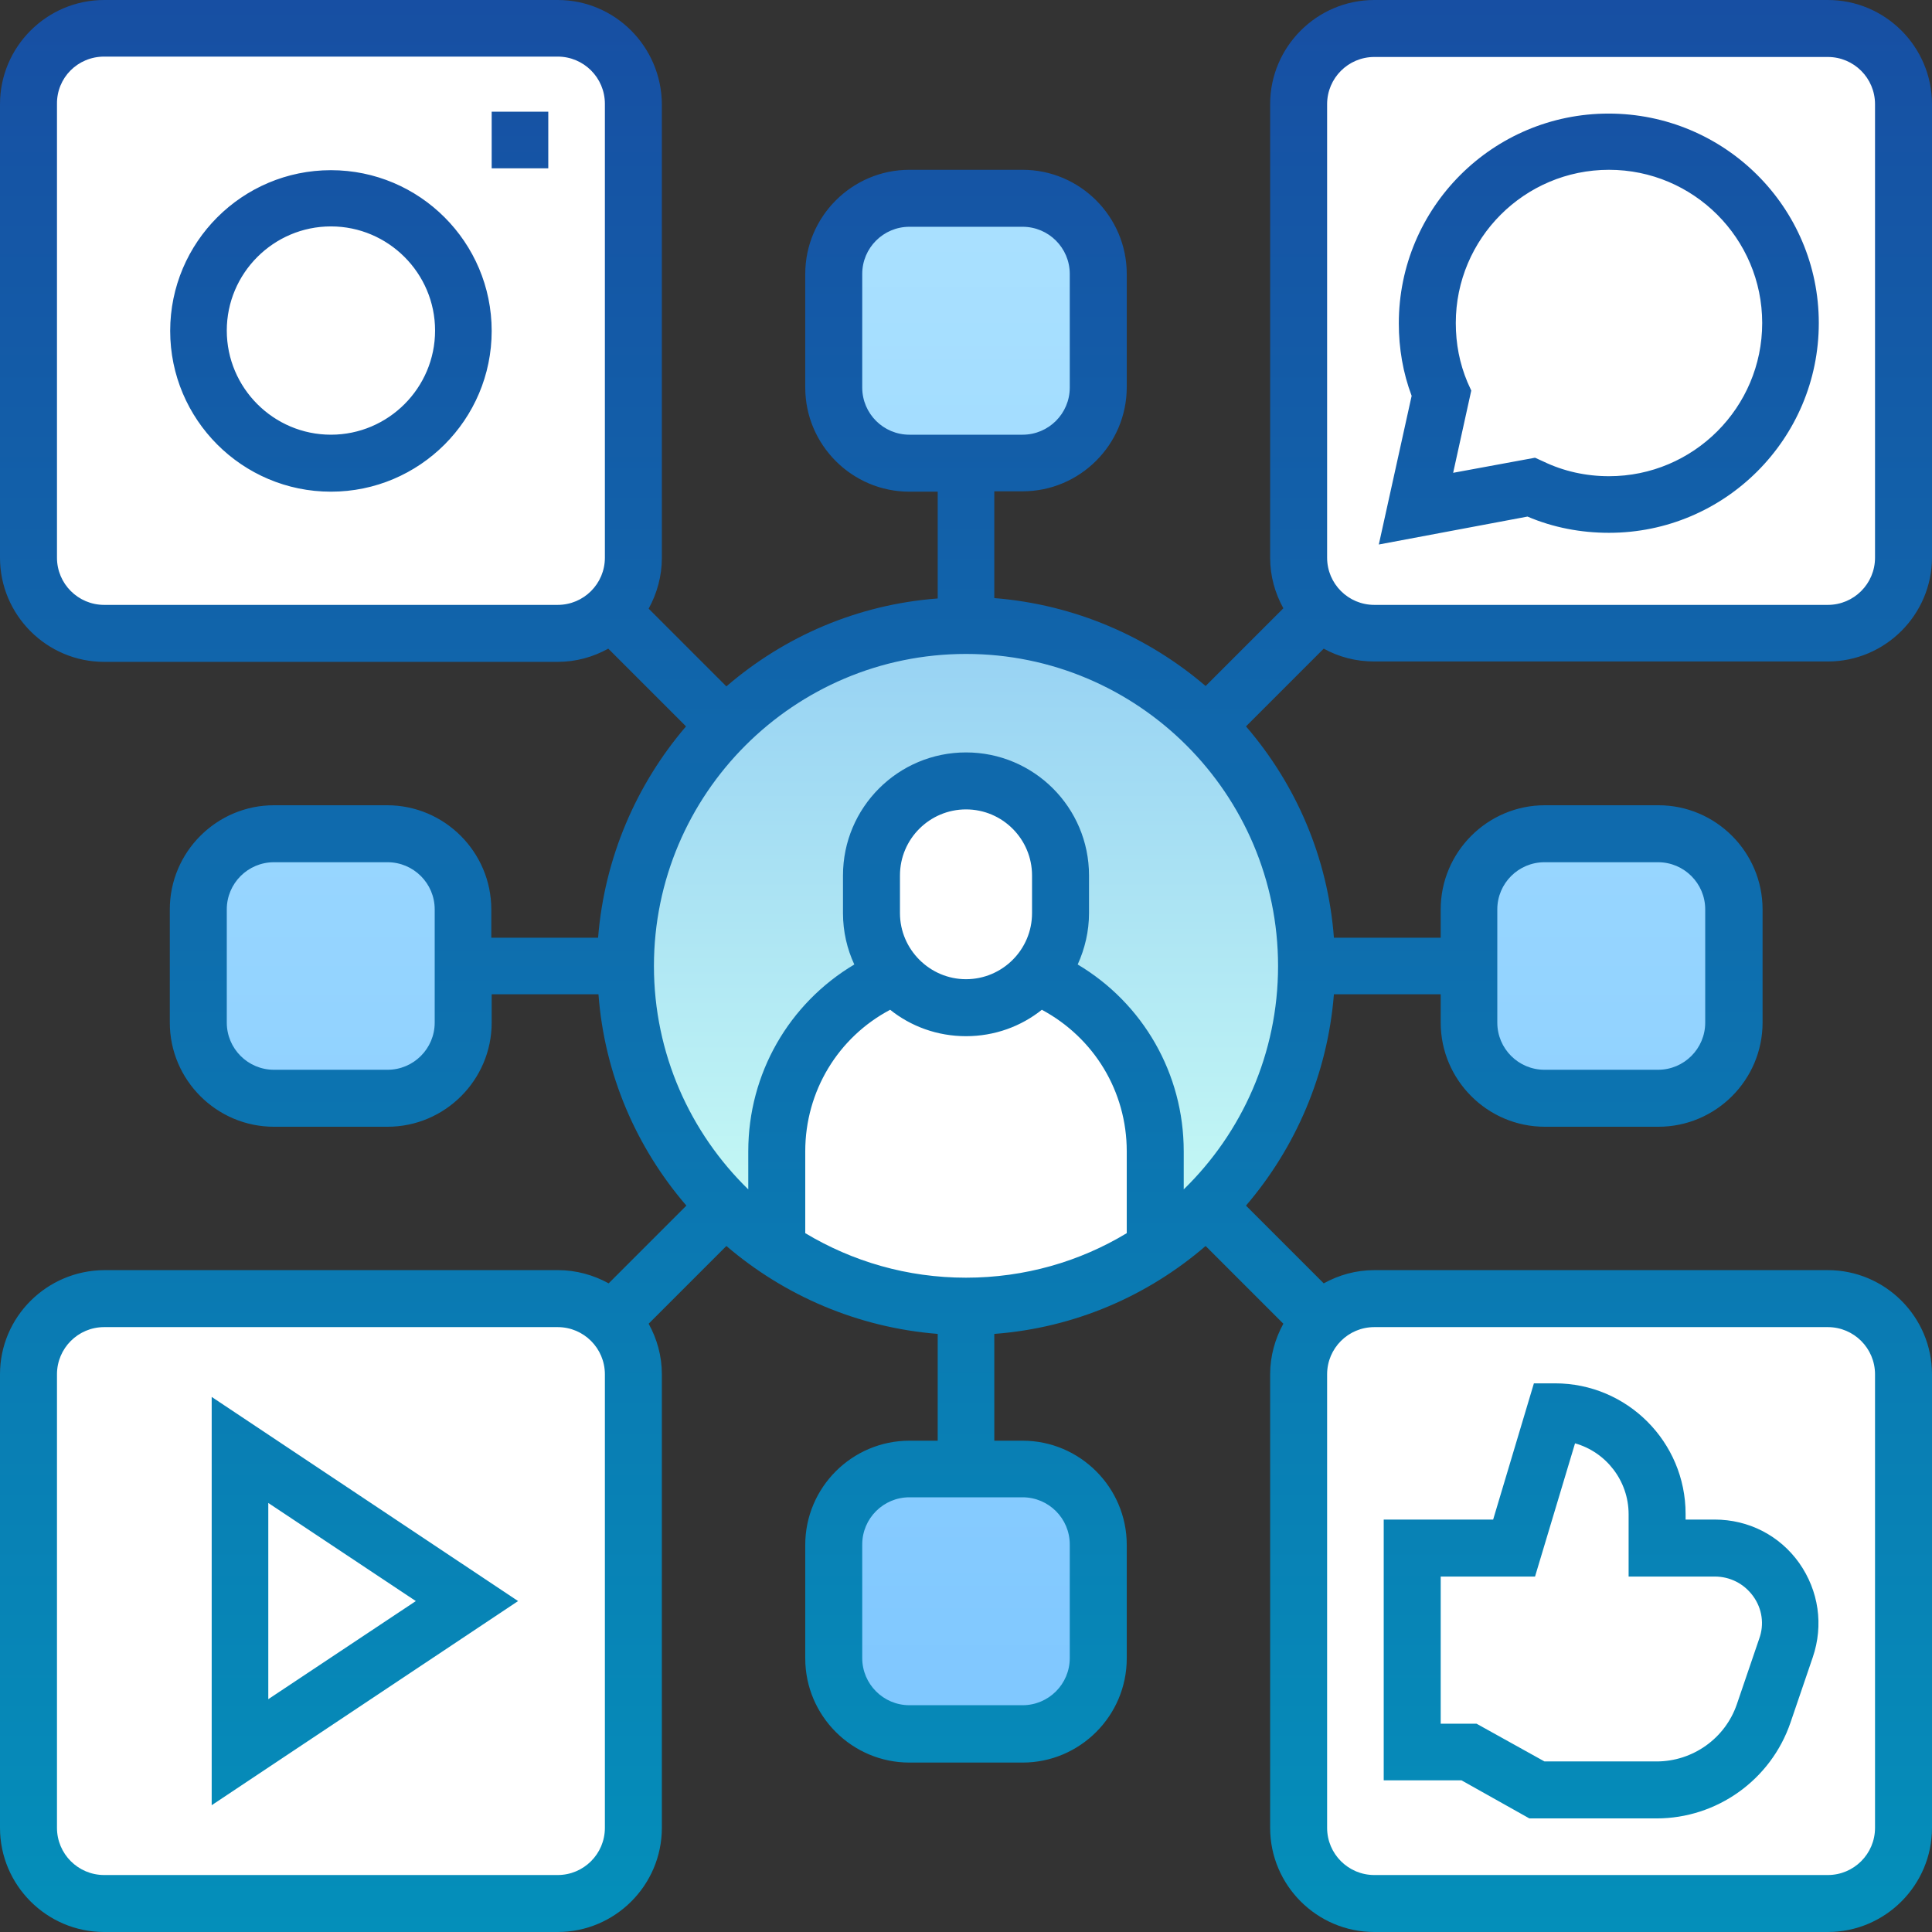 <?xml version="1.0" encoding="utf-8"?>
<!-- Generator: Adobe Illustrator 25.2.0, SVG Export Plug-In . SVG Version: 6.00 Build 0)  -->
<svg version="1.1" id="Capa_1" xmlns="http://www.w3.org/2000/svg" xmlns:xlink="http://www.w3.org/1999/xlink" x="0px" y="0px"
	 viewBox="0 0 512 512" style="enable-background:new 0 0 512 512;" xml:space="preserve">
<rect x="0" y="0" width="512" height="512" fill="#333333" stroke="none"/>
<style type="text/css">
	.st0{fill:url(#SVGID_1_);}
	.st1{fill:#FFFFFF;}
	.st2{fill:url(#SVGID_2_);}
	.st3{fill:url(#Outline_1_);}
</style>
<g>
	<g id="Filled_39_">
		
			<linearGradient id="SVGID_1_" gradientUnits="userSpaceOnUse" x1="255.404" y1="348.772" x2="255.404" y2="168.772" gradientTransform="matrix(1.002 0 0 -1.002 9.589005e-02 515.278)">
			<stop  offset="8.386600e-07" style="stop-color:#96D1F3"/>
			<stop  offset="1" style="stop-color:#CCFFF4"/>
		</linearGradient>
		<circle class="st0" cx="256" cy="256" r="90.2"/>
		<g>
			<path class="st1" d="M274.7,258.6c3.9-4.4,6.3-10.3,6.3-16.7v-10c0-13.8-11.2-25-25-25c-13.8,0-25,11.2-25,25v10
				c0,6.4,2.4,12.2,6.3,16.7c-18.4,7.4-31.4,25.4-31.4,46.5V331c14.3,9.6,31.6,15.2,50.1,15.2s35.8-5.6,50.1-15.2v-25.9
				C306.1,284,293.1,266,274.7,258.6z"/>
			<path class="st1" d="M27.6,167.8h120.2c11.1,0,20-9,20-20V27.6c0-11.1-9-20-20-20H27.6c-11.1,0-20,9-20,20v120.2
				C7.5,158.9,16.5,167.8,27.6,167.8z"/>
			<path class="st1" d="M364.2,167.8h120.2c11.1,0,20-9,20-20V27.6c0-11.1-9-20-20-20H364.2c-11.1,0-20,9-20,20v120.2
				C344.2,158.9,353.1,167.8,364.2,167.8z"/>
			<path class="st1" d="M27.6,504.5h120.2c11.1,0,20-9,20-20V364.2c0-11.1-9-20-20-20H27.6c-11.1,0-20,9-20,20v120.2
				C7.5,495.5,16.5,504.5,27.6,504.5z"/>
			<path class="st1" d="M364.2,504.5h120.2c11.1,0,20-9,20-20V364.2c0-11.1-9-20-20-20H364.2c-11.1,0-20,9-20,20v120.2
				C344.2,495.5,353.1,504.5,364.2,504.5z"/>
		</g>
		
			<linearGradient id="SVGID_2_" gradientUnits="userSpaceOnUse" x1="255.404" y1="461.772" x2="255.404" y2="55.772" gradientTransform="matrix(1.002 0 0 -1.002 9.589005e-02 515.278)">
			<stop  offset="3.622897e-07" style="stop-color:#AAE1FF"/>
			<stop  offset="1" style="stop-color:#7FC7FF"/>
		</linearGradient>
		<path class="st2" d="M389.3,271V241c0-11.1,9-20,20-20h30.1c11.1,0,20,9,20,20V271c0,11.1-9,20-20,20h-30.1
			C398.2,291.1,389.3,282.1,389.3,271z M291.1,102.7V72.6c0-11.1-9-20-20-20H241c-11.1,0-20,9-20,20v30.1c0,11.1,9,20,20,20H271
			C282.1,122.7,291.1,113.8,291.1,102.7z M102.7,220.9H72.6c-11.1,0-20,9-20,20V271c0,11.1,9,20,20,20h30.1c11.1,0,20-9,20-20V241
			C122.7,229.9,113.8,220.9,102.7,220.9z M220.9,409.3v30.1c0,11.1,9,20,20,20H271c11.1,0,20-9,20-20v-30.1c0-11.1-9-20-20-20H241
			C229.9,389.3,220.9,398.2,220.9,409.3z"/>
	</g>
	
		<linearGradient id="Outline_1_" gradientUnits="userSpaceOnUse" x1="255.404" y1="514.271" x2="255.404" y2="3.272" gradientTransform="matrix(1.002 0 0 -1.002 9.589005e-02 515.278)">
		<stop  offset="1.198100e-07" style="stop-color:#174FA3"/>
		<stop  offset="1" style="stop-color:#048FBA"/>
	</linearGradient>
	<path id="Outline_39_" class="st3" d="M364.2,175.3h120.2c15.2,0,27.6-12.4,27.6-27.6V27.6C512,12.4,499.6,0,484.4,0H364.2
		c-15.2,0-27.6,12.4-27.6,27.6v120.2c0,4.9,1.3,9.4,3.5,13.4l-20.6,20.6c-15.3-13.1-34.7-21.6-56-23.3v-28.3h7.5
		c15.2,0,27.6-12.4,27.6-27.6V72.6c0-15.2-12.4-27.6-27.6-27.6H241c-15.2,0-27.6,12.4-27.6,27.6v30.1c0,15.2,12.4,27.6,27.6,27.6
		h7.5v28.3c-21.3,1.6-40.7,10.1-56,23.3l-20.6-20.6c2.2-4,3.5-8.6,3.5-13.4V27.6C175.3,12.4,163,0,147.8,0H27.6
		C12.4,0,0,12.4,0,27.6v120.2c0,15.2,12.4,27.6,27.6,27.6h120.2c4.9,0,9.4-1.3,13.4-3.5l20.6,20.6c-13.1,15.3-21.6,34.7-23.3,56
		h-28.3V241c0-15.2-12.4-27.6-27.6-27.6H72.6c-15.2,0-27.6,12.4-27.6,27.6V271c0,15.2,12.4,27.6,27.6,27.6h30.1
		c15.2,0,27.6-12.4,27.6-27.6v-7.5h28.3c1.6,21.3,10.1,40.7,23.3,56l-20.6,20.6c-4-2.2-8.6-3.5-13.4-3.5H27.6
		C12.4,336.7,0,349,0,364.2v120.2C0,499.6,12.4,512,27.6,512h120.2c15.2,0,27.6-12.4,27.6-27.6V364.2c0-4.9-1.3-9.4-3.5-13.4
		l20.6-20.6c15.3,13.1,34.7,21.6,56,23.3v28.3H241c-15.2,0-27.6,12.4-27.6,27.6v30.1c0,15.2,12.4,27.6,27.6,27.6H271
		c15.2,0,27.6-12.4,27.6-27.6v-30.1c0-15.2-12.4-27.6-27.6-27.6h-7.5v-28.3c21.3-1.6,40.7-10.1,56-23.3l20.6,20.6
		c-2.2,4-3.5,8.6-3.5,13.4v120.2c0,15.2,12.4,27.6,27.6,27.6h120.2c15.2,0,27.6-12.4,27.6-27.6V364.2c0-15.2-12.4-27.6-27.6-27.6
		H364.2c-4.9,0-9.4,1.3-13.4,3.5l-20.6-20.6c13.1-15.3,21.6-34.7,23.3-56h28.3v7.5c0,15.2,12.4,27.6,27.6,27.6h30.1
		c15.2,0,27.6-12.4,27.6-27.6V241c0-15.2-12.4-27.6-27.6-27.6h-30.1c-15.2,0-27.6,12.4-27.6,27.6v7.5h-28.3
		c-1.6-21.3-10.1-40.7-23.3-56l20.6-20.6C354.8,174.1,359.3,175.3,364.2,175.3L364.2,175.3z M351.7,27.6c0-6.9,5.6-12.5,12.5-12.5
		h120.2c6.9,0,12.5,5.6,12.5,12.5v120.2c0,6.9-5.6,12.5-12.5,12.5H364.2c-6.9,0-12.5-5.6-12.5-12.5V27.6z M160.3,147.8
		c0,6.9-5.6,12.5-12.5,12.5H27.6c-6.9,0-12.5-5.6-12.5-12.5V27.6C15,20.6,20.6,15,27.6,15h120.2c6.9,0,12.5,5.6,12.5,12.5V147.8z
		 M115.2,271c0,6.9-5.6,12.5-12.5,12.5H72.6c-6.9,0-12.5-5.6-12.5-12.5V241c0-6.9,5.6-12.5,12.5-12.5h30.1c6.9,0,12.5,5.6,12.5,12.5
		V271z M160.3,484.4c0,6.9-5.6,12.5-12.5,12.5H27.6c-6.9,0-12.5-5.6-12.5-12.5V364.2c0-6.9,5.6-12.5,12.5-12.5h120.2
		c6.9,0,12.5,5.6,12.5,12.5V484.4z M351.7,364.2c0-6.9,5.6-12.5,12.5-12.5h120.2c6.9,0,12.5,5.6,12.5,12.5v120.2
		c0,6.9-5.6,12.5-12.5,12.5H364.2c-6.9,0-12.5-5.6-12.5-12.5V364.2z M396.8,241c0-6.9,5.6-12.5,12.5-12.5h30.1
		c6.9,0,12.5,5.6,12.5,12.5V271c0,6.9-5.6,12.5-12.5,12.5h-30.1c-6.9,0-12.5-5.6-12.5-12.5V241z M241,115.2
		c-6.9,0-12.5-5.6-12.5-12.5V72.6c0-6.9,5.6-12.5,12.5-12.5H271c6.9,0,12.5,5.6,12.5,12.5v30.1c0,6.9-5.6,12.5-12.5,12.5H241z
		 M271,396.8c6.9,0,12.5,5.6,12.5,12.5v30.1c0,6.9-5.6,12.5-12.5,12.5H241c-6.9,0-12.5-5.6-12.5-12.5v-30.1
		c0-6.9,5.6-12.5,12.5-12.5H271z M298.6,326.8c-12.4,7.5-27,11.8-42.6,11.8s-30.1-4.3-42.6-11.8v-21.7c0-15.9,8.7-30.2,22.5-37.5
		c5.5,4.4,12.5,7,20.1,7c7.6,0,14.6-2.6,20.1-7c13.8,7.4,22.5,21.6,22.5,37.5V326.8z M238.5,242v-10c0-9.7,7.9-17.5,17.5-17.5
		c9.7,0,17.5,7.9,17.5,17.5v10c0,9.7-7.9,17.5-17.5,17.5S238.5,251.6,238.5,242z M338.7,256c0,23.2-9.6,44.2-25,59.2v-10.1
		c0-20.6-10.8-39.2-28.1-49.5c1.9-4.2,3-8.8,3-13.6v-10c0-18-14.6-32.6-32.6-32.6S223.4,214,223.4,232v10c0,4.9,1.1,9.5,3,13.6
		c-17.3,10.3-28.1,28.9-28.1,49.5v10.1c-15.4-15-25-36-25-59.2c0-45.6,37.1-82.7,82.7-82.7S338.7,210.4,338.7,256L338.7,256z
		 M130.3,29.6h15v15h-15V29.6z M87.7,45.1c-23.5,0-42.6,19.1-42.6,42.6s19.1,42.6,42.6,42.6s42.6-19.1,42.6-42.6
		S111.2,45.1,87.7,45.1z M87.7,115.2c-15.2,0-27.6-12.4-27.6-27.6s12.4-27.6,27.6-27.6s27.6,12.4,27.6,27.6S102.9,115.2,87.7,115.2z
		 M404.8,136.9c6.8,2.9,14.1,4.3,21.6,4.3c30.7,0,55.6-24.9,55.6-55.6S457,30.1,426.3,30.1S370.7,55,370.7,85.7
		c0,6.6,1.1,13.1,3.4,19.2l-8.7,39.4L404.8,136.9z M388.9,101.3c-2.1-5-3.1-10.2-3.1-15.7c0-22.4,18.2-40.6,40.6-40.6
		s40.6,18.2,40.6,40.6s-18.2,40.6-40.6,40.6c-6.1,0-12-1.3-17.4-3.9l-2.2-1l-21.7,4l4.8-21.8L388.9,101.3z M56.1,478.4l81.2-54.1
		l-81.2-54.1L56.1,478.4z M71.1,398.3l39.1,26l-39.1,26V398.3z M405.3,481.9H439c16,0,30.3-10.2,35.5-25.4l5.9-17.3
		c2.9-8.5,1.6-17.6-3.6-25c-5.2-7.3-13.4-11.5-22.4-11.5h-7.7v-1.5c0-19.1-15.5-34.6-34.6-34.6h-5.6l-10.8,36.1h-29v69.1h20.6
		L405.3,481.9z M381.7,417.8h25.1l10.6-35.3c8.2,2.3,14.2,9.9,14.2,18.8v16.5h22.8c4.1,0,7.8,1.9,10.2,5.2c2.4,3.3,3,7.5,1.6,11.3
		l-5.9,17.3c-3.1,9.1-11.7,15.2-21.3,15.2h-29.7l-18-10h-9.5V417.8z"/>
</g>
</svg>
